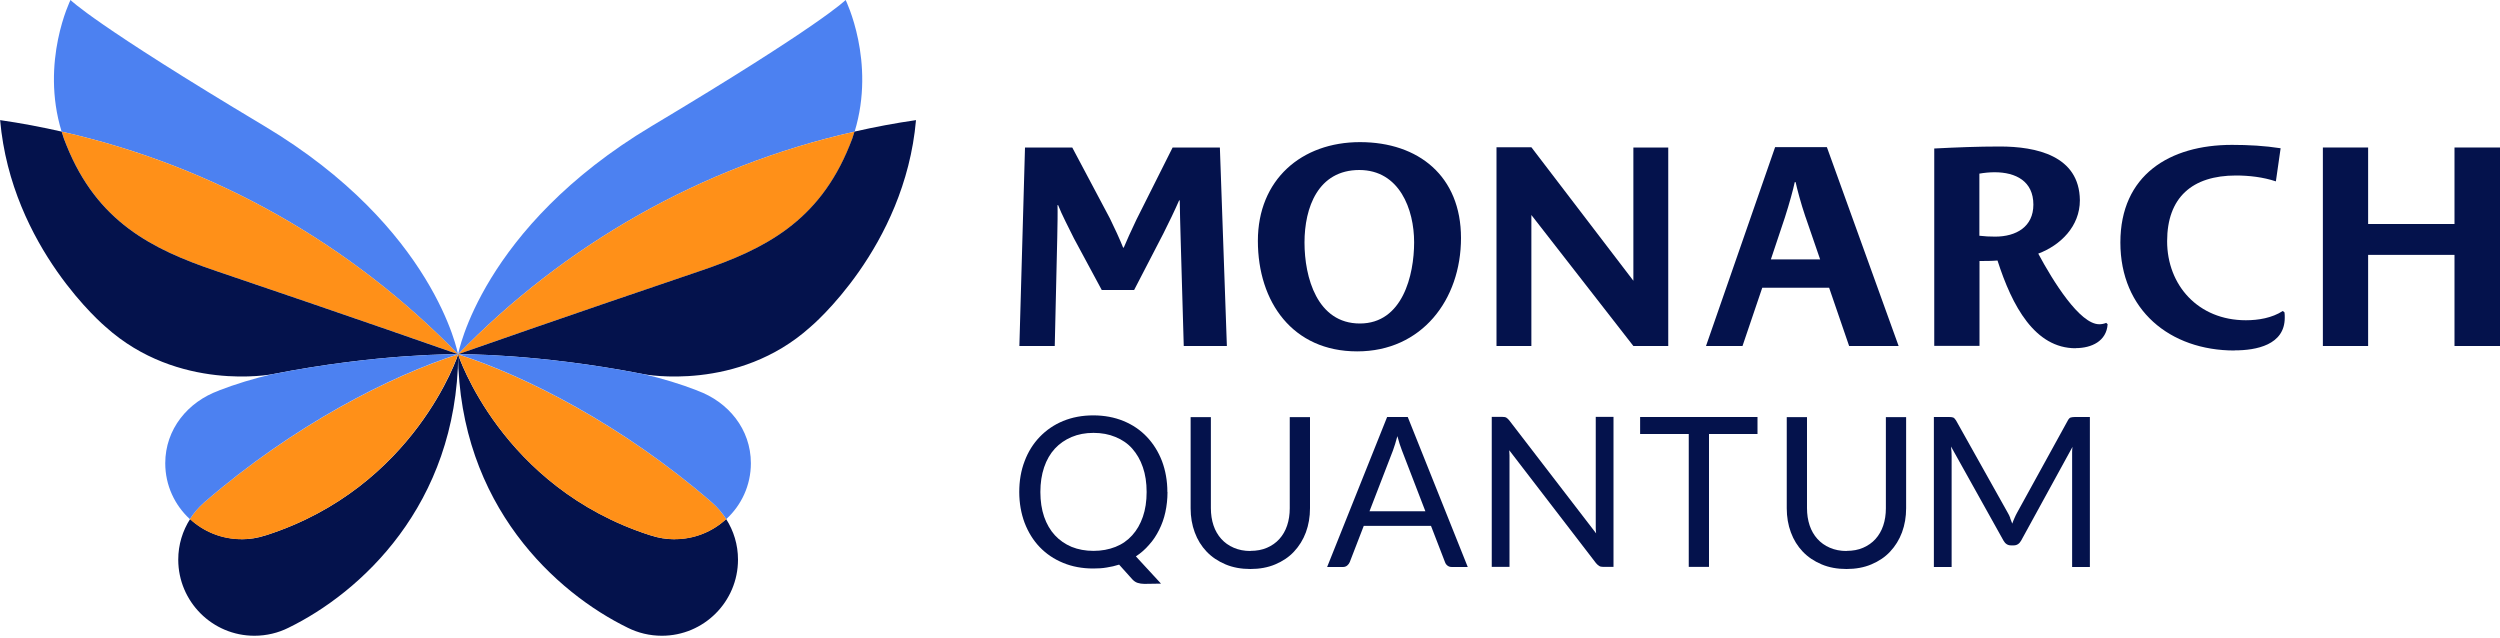 <?xml version="1.0" encoding="UTF-8"?>
<svg xmlns="http://www.w3.org/2000/svg" width="200" height="51" viewBox="0 0 200 51" fill="none">
  <g clip-path="url(#clip0_8056_93)">
    <path d="M67.65 0C67.65 0 65.77 1.94 52.13 10.09C38.52 18.23 36.65 28.31 36.65 28.34C45.13 19.61 56.08 13.3 68.37 10.53C70.08 4.92 67.65 0 67.65 0Z" fill="#4C81F1"></path>
    <path d="M67.97 11.65C68.12 11.27 68.25 10.9 68.37 10.53C56.08 13.3 45.13 19.61 36.65 28.34C36.72 28.31 45.33 25.29 56.01 21.68C61.19 19.93 65.52 17.72 67.97 11.65Z" fill="#FF9018"></path>
    <path d="M53.98 43.14C53.31 43.14 52.66 43.03 52.06 42.83L51.99 42.81C40.09 38.97 36.64 28.34 36.64 28.34C36.76 40.46 44.52 47.44 50.22 50.22C51.04 50.63 51.97 50.86 52.95 50.86C56.31 50.86 59.04 48.13 59.04 44.77C59.04 43.57 58.69 42.46 58.09 41.52C57.01 42.52 55.56 43.13 53.97 43.13L53.98 43.14Z" fill="#04124C"></path>
    <path d="M51.99 42.81L52.06 42.83C52.66 43.03 53.31 43.14 53.98 43.14C55.57 43.14 57.01 42.53 58.1 41.53C57.78 41.03 57.4 40.57 56.95 40.19C49.78 33.99 42.01 30.07 36.65 28.35C36.65 28.35 40.09 38.98 52 42.82L51.99 42.81Z" fill="#FF9018"></path>
    <path d="M68.36 10.53C68.25 10.9 68.12 11.28 67.96 11.65C65.51 17.72 61.18 19.93 56 21.68C45.33 25.29 36.72 28.31 36.64 28.34C36.68 28.34 42.92 28.25 51.53 29.94C51.53 29.94 59.03 31.38 64.84 26.15C64.84 26.15 72.38 19.84 73.28 9.61C71.61 9.85 69.97 10.16 68.35 10.53H68.36Z" fill="#04124C"></path>
    <path d="M55.78 31.24C54.44 30.72 53.02 30.29 51.53 29.94C42.93 28.25 36.69 28.34 36.65 28.34C42.01 30.06 49.78 33.98 56.95 40.19C57.4 40.58 57.78 41.03 58.1 41.53C59.31 40.42 60.07 38.83 60.07 37.06C60.07 34.33 58.26 32.15 55.79 31.25L55.78 31.24Z" fill="#4C81F1"></path>
    <path d="M5.64 0C5.64 0 7.52 1.94 21.16 10.09C34.77 18.23 36.64 28.31 36.64 28.34C28.17 19.61 17.22 13.3 4.93 10.53C3.21 4.92 5.64 0 5.64 0Z" fill="#4C81F1"></path>
    <path d="M5.33 11.65C5.18 11.27 5.05 10.9 4.93 10.53C17.22 13.3 28.17 19.61 36.65 28.34C36.58 28.31 27.97 25.29 17.29 21.68C12.11 19.93 7.78 17.72 5.33 11.65Z" fill="#FF9018"></path>
    <path d="M19.32 43.14C19.99 43.14 20.64 43.03 21.24 42.83L21.31 42.81C33.21 38.97 36.66 28.34 36.66 28.34C36.54 40.46 28.78 47.44 23.08 50.22C22.26 50.63 21.33 50.86 20.35 50.86C16.99 50.86 14.26 48.13 14.26 44.77C14.26 43.57 14.61 42.46 15.21 41.52C16.29 42.52 17.74 43.13 19.33 43.13L19.32 43.14Z" fill="#04124C"></path>
    <path d="M21.3 42.81L21.23 42.83C20.63 43.03 19.98 43.14 19.31 43.14C17.72 43.14 16.28 42.53 15.19 41.53C15.51 41.03 15.89 40.57 16.34 40.19C23.51 33.99 31.28 30.07 36.64 28.35C36.64 28.35 33.2 38.98 21.29 42.82L21.3 42.81Z" fill="#FF9018"></path>
    <path d="M4.93 10.53C5.04 10.9 5.17 11.28 5.33 11.65C7.78 17.72 12.11 19.93 17.29 21.68C27.96 25.29 36.57 28.31 36.65 28.34C36.61 28.34 30.37 28.25 21.76 29.94C21.76 29.94 14.26 31.38 8.45 26.15C8.45 26.15 0.91 19.84 0.01 9.61C1.68 9.85 3.32 10.16 4.94 10.53H4.93Z" fill="#04124C"></path>
    <path d="M17.51 31.24C18.85 30.72 20.27 30.29 21.76 29.94C30.36 28.25 36.6 28.34 36.64 28.34C31.28 30.06 23.51 33.98 16.34 40.19C15.89 40.58 15.51 41.03 15.19 41.53C13.98 40.42 13.22 38.83 13.22 37.06C13.22 34.33 15.03 32.15 17.5 31.25L17.51 31.24Z" fill="#4C81F1"></path>
    <path d="M94.7 27.68L94.45 19.04C94.43 18.1 94.38 16.77 94.38 16.03H94.33C94.06 16.66 93.45 17.94 93.07 18.68L90.73 23.2H88.14L85.91 19.06C85.53 18.29 84.92 17.12 84.65 16.41H84.6C84.62 16.81 84.6 18.23 84.58 19.02L84.38 27.68H81.55L82 11.8H85.78L88.79 17.47C89.13 18.15 89.6 19.18 89.85 19.81H89.9C90.13 19.25 90.46 18.53 90.91 17.58L93.81 11.8H97.59L98.15 27.68H94.69H94.7Z" fill="#04124C"></path>
    <path d="M108.57 28.11C103.42 28.11 100.63 24.17 100.63 19.27C100.63 14.37 104.12 11.37 108.8 11.37C113.48 11.37 116.88 14.09 116.88 19.04C116.88 23.99 113.73 28.11 108.58 28.11H108.57ZM108.75 13.6C105.44 13.6 104.36 16.61 104.36 19.4C104.36 22.19 105.37 25.88 108.79 25.88C112.21 25.88 113.13 22.01 113.13 19.38C113.13 16.75 111.96 13.6 108.74 13.6H108.75Z" fill="#04124C"></path>
    <path d="M147.93 27.68L146.33 23.02H140.98L139.4 27.68H136.48L142.01 11.77H146.15L151.89 27.68H147.93ZM144.44 17.36C144.06 16.24 143.76 15.09 143.65 14.57H143.58C143.47 15.11 143.15 16.28 142.79 17.4L141.67 20.75H145.61L144.44 17.35V17.36Z" fill="#04124C"></path>
    <path d="M166.05 27.86C162.79 27.86 160.97 24.49 159.8 20.84C159.33 20.88 158.81 20.88 158.36 20.88V27.67H154.74V11.88C156.49 11.79 158.23 11.72 159.98 11.72C162.88 11.72 166.35 12.44 166.39 16.02C166.39 18.11 164.84 19.62 163.06 20.29C164.23 22.47 166.37 25.94 167.94 25.94C168.14 25.94 168.32 25.9 168.5 25.83L168.61 25.94C168.52 27.29 167.33 27.85 166.05 27.85V27.86ZM159.57 13.78C159.17 13.78 158.76 13.82 158.35 13.89V18.86C158.78 18.91 159.18 18.93 159.61 18.93C161.3 18.93 162.67 18.14 162.67 16.37C162.67 14.5 161.27 13.78 159.57 13.78Z" fill="#04124C"></path>
    <path d="M178.76 28.04C173.59 28.04 169.63 24.8 169.63 19.4C169.63 14 173.57 11.59 178.56 11.59C179.87 11.59 181.17 11.66 182.45 11.86L182.07 14.51C181.06 14.17 179.93 14.04 178.88 14.04C175.37 14.04 173.37 15.8 173.37 19.3C173.37 22.8 175.84 25.62 179.67 25.62C180.66 25.62 181.76 25.44 182.62 24.88L182.76 24.99C182.78 25.12 182.78 25.28 182.78 25.42C182.78 27.6 180.49 28.03 178.78 28.03L178.76 28.04Z" fill="#04124C"></path>
    <path d="M196.36 27.68V20.39H189.45V27.68H185.83V11.8H189.45V17.92H196.36V11.8H200V27.68H196.36Z" fill="#04124C"></path>
    <path d="M130.67 22.46V11.8H133.46V27.68H130.67L122.51 17.2V27.68H119.72V16.57V14.66V11.78H122.51L130.67 22.46Z" fill="#04124C"></path>
    <path d="M93.4 39.36C93.4 39.92 93.34 40.46 93.23 40.97C93.12 41.48 92.95 41.95 92.73 42.39C92.51 42.83 92.25 43.23 91.93 43.58C91.62 43.94 91.27 44.25 90.87 44.51L92.88 46.69L91.55 46.71C91.35 46.71 91.17 46.68 91.01 46.63C90.85 46.58 90.71 46.48 90.58 46.34L89.53 45.17C89.21 45.27 88.88 45.35 88.54 45.4C88.2 45.46 87.84 45.48 87.46 45.48C86.58 45.48 85.77 45.33 85.05 45.03C84.32 44.73 83.7 44.31 83.18 43.77C82.66 43.23 82.26 42.58 81.97 41.83C81.69 41.08 81.54 40.25 81.54 39.36C81.54 38.47 81.68 37.64 81.97 36.89C82.25 36.14 82.66 35.49 83.18 34.95C83.7 34.41 84.32 33.98 85.05 33.68C85.78 33.38 86.58 33.23 87.46 33.23C88.34 33.23 89.15 33.38 89.88 33.68C90.61 33.98 91.23 34.4 91.75 34.95C92.27 35.5 92.67 36.14 92.96 36.89C93.24 37.64 93.39 38.47 93.39 39.36H93.4ZM91.73 39.36C91.73 38.62 91.63 37.96 91.43 37.38C91.23 36.79 90.94 36.3 90.58 35.89C90.22 35.48 89.76 35.17 89.24 34.96C88.72 34.74 88.13 34.63 87.48 34.63C86.83 34.63 86.25 34.74 85.73 34.96C85.21 35.18 84.76 35.49 84.39 35.89C84.02 36.29 83.73 36.79 83.53 37.38C83.33 37.97 83.23 38.63 83.23 39.36C83.23 40.09 83.33 40.76 83.53 41.34C83.73 41.92 84.02 42.42 84.39 42.82C84.76 43.22 85.21 43.53 85.73 43.75C86.25 43.96 86.84 44.07 87.48 44.07C88.12 44.07 88.71 43.96 89.24 43.75C89.77 43.54 90.21 43.23 90.58 42.82C90.95 42.41 91.23 41.92 91.43 41.34C91.63 40.76 91.73 40.1 91.73 39.36Z" fill="#04124C"></path>
    <path d="M100.03 44.07C100.53 44.07 100.97 43.99 101.36 43.82C101.75 43.65 102.08 43.42 102.35 43.12C102.62 42.82 102.83 42.46 102.97 42.04C103.11 41.62 103.18 41.16 103.18 40.66V33.37H104.8V40.66C104.8 41.35 104.69 41.99 104.47 42.59C104.25 43.18 103.93 43.69 103.52 44.13C103.11 44.57 102.61 44.9 102.02 45.15C101.43 45.4 100.76 45.52 100.03 45.52C99.3 45.52 98.63 45.4 98.04 45.15C97.45 44.9 96.95 44.57 96.53 44.13C96.12 43.7 95.8 43.19 95.58 42.59C95.36 42 95.25 41.36 95.25 40.66V33.37H96.87V40.65C96.87 41.15 96.94 41.61 97.08 42.03C97.22 42.45 97.43 42.81 97.7 43.11C97.97 43.41 98.3 43.65 98.7 43.82C99.09 43.99 99.54 44.08 100.04 44.08L100.03 44.07Z" fill="#04124C"></path>
    <path d="M117.41 45.36H116.15C116 45.36 115.89 45.32 115.8 45.25C115.71 45.18 115.64 45.09 115.6 44.97L114.48 42.07H109.1L107.98 44.97C107.94 45.07 107.87 45.16 107.78 45.24C107.68 45.32 107.57 45.36 107.43 45.36H106.17L110.97 33.36H112.62L117.42 45.36H117.41ZM109.55 40.9H114.03L112.15 36.02C112.03 35.72 111.91 35.34 111.79 34.89C111.73 35.12 111.67 35.33 111.61 35.52C111.55 35.71 111.49 35.88 111.44 36.03L109.56 40.9H109.55Z" fill="#04124C"></path>
    <path d="M120.5 33.41C120.57 33.45 120.65 33.52 120.74 33.63L127.69 42.67C127.67 42.52 127.66 42.38 127.66 42.25C127.66 42.11 127.66 41.98 127.66 41.85V33.35H129.08V45.35H128.26C128.13 45.35 128.02 45.33 127.94 45.28C127.86 45.23 127.77 45.16 127.68 45.05L120.74 36.02C120.75 36.16 120.76 36.3 120.76 36.43C120.76 36.56 120.76 36.69 120.76 36.8V45.35H119.34V33.35H120.18C120.32 33.35 120.43 33.37 120.5 33.4V33.41Z" fill="#04124C"></path>
    <path d="M140.6 33.36V34.72H136.72V45.35H135.1V34.72H131.21V33.36H140.6Z" fill="#04124C"></path>
    <path d="M147.72 44.07C148.22 44.07 148.66 43.99 149.05 43.82C149.44 43.65 149.77 43.42 150.04 43.12C150.31 42.82 150.52 42.46 150.66 42.04C150.8 41.62 150.87 41.16 150.87 40.66V33.37H152.49V40.66C152.49 41.35 152.38 41.99 152.16 42.59C151.94 43.18 151.62 43.69 151.21 44.13C150.8 44.57 150.3 44.9 149.71 45.15C149.12 45.4 148.45 45.52 147.72 45.52C146.99 45.52 146.32 45.4 145.73 45.15C145.14 44.9 144.64 44.57 144.22 44.13C143.81 43.7 143.49 43.19 143.27 42.59C143.05 42 142.94 41.36 142.94 40.66V33.37H144.56V40.65C144.56 41.15 144.63 41.61 144.77 42.03C144.91 42.45 145.12 42.81 145.39 43.11C145.66 43.41 145.99 43.65 146.39 43.82C146.78 43.99 147.23 44.08 147.73 44.08L147.72 44.07Z" fill="#04124C"></path>
    <path d="M160.81 41.44C160.87 41.59 160.93 41.74 160.98 41.89C161.04 41.73 161.09 41.58 161.16 41.44C161.22 41.3 161.29 41.15 161.37 41.01L165.43 33.63C165.5 33.5 165.58 33.42 165.66 33.4C165.74 33.38 165.85 33.36 165.99 33.36H167.19V45.36H165.77V36.54C165.77 36.42 165.77 36.3 165.77 36.16C165.77 36.03 165.78 35.89 165.8 35.75L161.69 43.25C161.55 43.5 161.35 43.63 161.1 43.63H160.87C160.62 43.63 160.42 43.5 160.28 43.25L156.08 35.72C156.1 35.87 156.11 36.01 156.12 36.15C156.12 36.29 156.13 36.42 156.13 36.54V45.36H154.71V33.36H155.91C156.06 33.36 156.17 33.37 156.25 33.4C156.33 33.43 156.4 33.51 156.48 33.63L160.62 41.02C160.7 41.15 160.77 41.3 160.82 41.44H160.81Z" fill="#04124C"></path>
  </g>
  <defs>
    <clipPath id="clip0_8056_93">
      <rect width="200" height="50.86" fill="white"></rect>
    </clipPath>
  </defs>
</svg>
